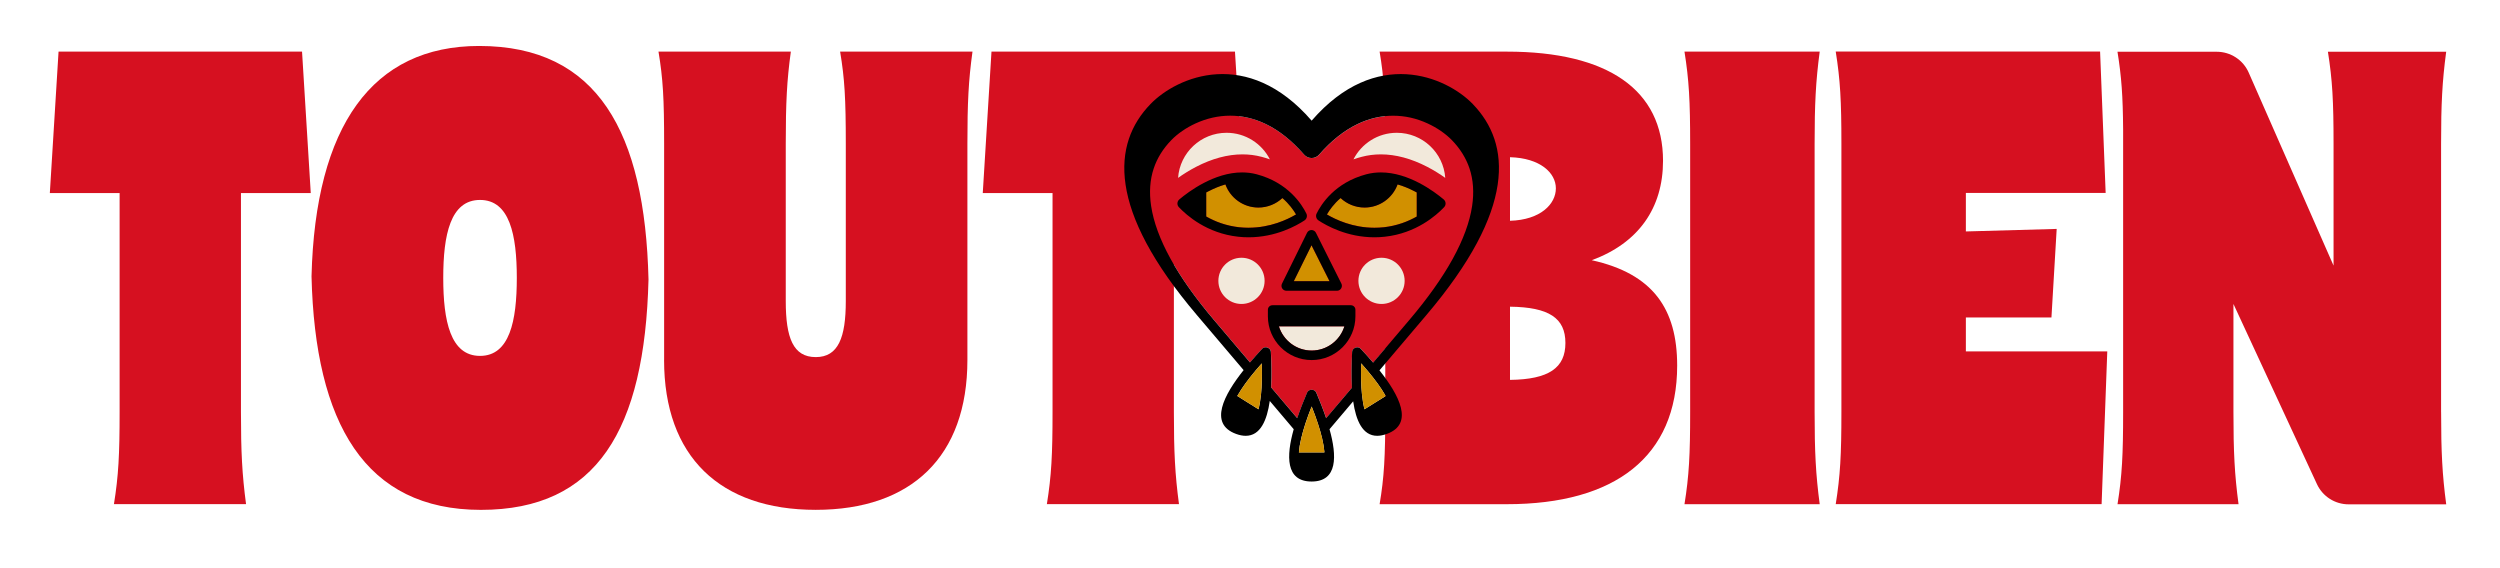 <svg xmlns="http://www.w3.org/2000/svg" fill="none" viewBox="0 0 251 57" height="57" width="251">
<path fill="#D61020" d="M66.674 36.136C66.674 45.85 72.299 51.188 81.9 51.188C91.502 51.188 97.127 45.85 97.127 36.136V14.439C97.127 10.293 97.239 8.077 97.639 5.18H84.348C84.802 7.907 84.918 9.893 84.918 14.439V30.232C84.918 33.867 84.174 35.853 81.904 35.853C79.631 35.853 78.89 33.921 78.89 30.232V14.439C78.89 10.293 79.003 8.077 79.402 5.18H66.112C66.566 7.907 66.678 9.893 66.678 14.439V36.136H66.674Z"></path>
<path fill="#D61020" d="M117.861 19.381H124.866L123.991 5.183H99.545L98.67 19.381H105.675V41.361C105.675 45.679 105.562 47.778 105.105 50.618H118.37C117.97 47.607 117.858 45.392 117.858 41.361V19.381H117.861Z"></path>
<path fill="#D61020" d="M24.196 19.381H31.2L30.325 5.183H5.879L5.004 19.381H12.009V41.361C12.009 45.679 11.896 47.778 11.439 50.618H24.704C24.305 47.607 24.192 45.392 24.192 41.361V19.381H24.196Z"></path>
<path fill="#D61020" d="M48.104 4.615C37.395 4.615 31.654 12.623 31.277 27.747C31.633 42.505 36.651 51.191 48.282 51.191C59.913 51.191 64.732 43.18 65.11 28.059C64.754 13.262 60.004 4.615 48.104 4.615ZM48.195 35.732C45.221 35.732 44.502 32.224 44.502 27.899C44.502 23.575 45.221 20.074 48.195 20.074C51.169 20.074 51.888 23.578 51.888 27.899C51.888 32.221 51.169 35.732 48.195 35.732Z"></path>
<path fill="#D61020" d="M182.699 5.183H169.122C169.575 8.022 169.692 10.125 169.692 14.443V41.365C169.692 45.683 169.579 47.782 169.122 50.621H182.699C182.3 47.611 182.187 45.396 182.187 41.365V14.443C182.187 10.412 182.3 8.197 182.699 5.183Z"></path>
<path fill="#D61020" d="M245.088 41.375C245.088 45.405 245.201 47.62 245.6 50.635H235.8C234.434 50.635 233.192 49.843 232.619 48.601L224.237 30.517V41.36C224.237 45.391 224.35 47.606 224.749 50.62H212.599C213.053 47.788 213.162 45.685 213.162 41.378V13.025C213.137 9.637 212.999 7.705 212.595 5.196H222.56C223.951 5.196 225.211 6.017 225.77 7.291L234.289 26.668V14.438C234.289 10.131 234.173 8.028 233.722 5.196H245.597C245.197 8.206 245.085 10.421 245.085 14.456V41.378L245.088 41.375Z"></path>
<path fill="#D61020" d="M206.491 22.99L205.965 31.876H197.373V35.282H211.571L211.001 50.617H184.307C184.761 47.777 184.877 45.675 184.877 41.357V14.434C184.877 10.117 184.761 8.018 184.307 5.175H210.849L211.408 19.373H197.373V23.237L206.491 22.983V22.99Z"></path>
<path fill="#D61020" d="M159.811 26.125C164.502 24.403 166.968 20.884 166.968 16.146C166.968 9.046 161.459 5.183 151.292 5.183H138.513C138.967 7.91 139.083 9.896 139.083 14.443V41.365C139.083 45.908 138.971 47.898 138.513 50.621H151.292C162.142 50.621 168.388 45.85 168.388 36.706C168.388 31.005 165.951 27.483 159.811 26.125ZM151.604 15.783C154.633 15.866 156.209 17.355 156.209 18.913C156.209 20.471 154.691 22.079 151.604 22.166V15.783ZM151.604 38.141V30.791C155.508 30.838 157.167 31.931 157.167 34.433C157.167 36.935 155.508 38.093 151.604 38.141Z"></path>
<path fill="#D61020" d="M147.544 16.911C147.199 15.88 146.607 14.928 145.779 14.075C145.148 13.425 144.291 12.833 143.357 12.404C142.228 11.885 141.051 11.62 139.864 11.62C138.677 11.62 137.449 11.903 136.298 12.459C134.951 13.109 133.658 14.14 132.449 15.524C132.26 15.742 131.984 15.869 131.694 15.869C131.403 15.869 131.127 15.742 130.938 15.524C129.729 14.14 128.436 13.109 127.089 12.455C125.938 11.9 124.736 11.617 123.523 11.617C122.31 11.617 121.159 11.878 120.03 12.401C119.097 12.829 118.236 13.425 117.608 14.071C116.78 14.925 116.188 15.88 115.843 16.907C115.462 18.044 115.374 19.311 115.578 20.673C116.061 23.919 118.189 27.779 121.9 32.144C123.258 33.742 124.453 35.151 125.502 36.389C125.923 35.895 126.345 35.431 126.733 35.017C126.828 34.915 126.951 34.871 127.078 34.871C127.329 34.871 127.587 35.053 127.601 35.333C127.656 36.393 127.695 37.66 127.623 38.891C128.705 40.169 129.569 41.183 130.245 41.985C130.553 41.07 130.913 40.184 131.236 39.418C131.316 39.225 131.508 39.131 131.697 39.131C131.886 39.131 132.078 39.225 132.158 39.418C132.482 40.18 132.841 41.07 133.15 41.985C133.404 41.684 134.453 40.445 135.739 38.931C135.666 37.689 135.703 36.404 135.761 35.336C135.775 35.06 136.033 34.875 136.284 34.875C136.407 34.875 136.534 34.919 136.625 35.02C137.017 35.441 137.446 35.914 137.874 36.415C139.432 34.577 140.913 32.834 141.494 32.151C145.202 27.783 147.33 23.923 147.817 20.68C148.02 19.319 147.933 18.051 147.551 16.915L147.544 16.911Z"></path>
<path fill="#D19000" d="M133.483 28.238L131.671 24.625L129.892 28.238H133.483Z"></path>
<path fill="#F2E9DB" d="M127.496 16C127.234 15.906 126.958 15.823 126.671 15.746C126.054 15.583 125.408 15.499 124.75 15.499C123.254 15.499 121.685 15.921 120.084 16.752C119.398 17.108 118.788 17.497 118.279 17.86C118.457 15.329 120.567 13.332 123.145 13.332C125.044 13.332 126.689 14.417 127.496 16Z"></path>
<path fill="#F2E9DB" d="M138.705 30.518C139.987 30.518 141.026 29.48 141.026 28.198C141.026 26.916 139.987 25.878 138.705 25.878C137.423 25.878 136.385 26.916 136.385 28.198C136.385 29.48 137.423 30.518 138.705 30.518Z"></path>
<path fill="#F2E9DB" d="M124.645 30.518C125.923 30.518 126.966 29.48 126.966 28.198C126.966 26.916 125.927 25.878 124.645 25.878C123.363 25.878 122.325 26.916 122.325 28.198C122.325 29.48 123.363 30.518 124.645 30.518Z"></path>
<path fill="#F2E9DB" d="M135.888 16C136.149 15.906 136.425 15.823 136.712 15.746C137.329 15.583 137.976 15.499 138.633 15.499C140.129 15.499 141.698 15.921 143.299 16.752C143.986 17.108 144.596 17.497 145.104 17.86C144.926 15.329 142.816 13.332 140.238 13.332C138.339 13.332 136.694 14.417 135.888 16Z"></path>
<path fill="#F2E9DB" d="M131.693 35.195C133.237 35.195 134.548 34.171 134.983 32.765H128.407C128.839 34.171 130.15 35.195 131.697 35.195H131.693Z"></path>
<path fill="#D19000" d="M142.242 19.319C142.173 19.282 142.101 19.242 142.028 19.206C141.44 18.901 140.87 18.672 140.318 18.513C139.824 19.867 138.528 20.833 137.002 20.833C136.073 20.833 135.223 20.47 134.595 19.882C133.919 20.463 133.484 21.076 133.222 21.527C134.09 22.042 135.815 22.863 137.994 22.863C138.306 22.863 138.622 22.845 138.931 22.812C140.256 22.667 141.367 22.231 142.242 21.733V19.315V19.319Z"></path>
<path fill="black" d="M132.376 22.13C133.186 22.663 135.259 23.825 137.994 23.825C138.331 23.825 138.68 23.807 139.036 23.767C142.177 23.426 144.207 21.628 144.991 20.8C145.205 20.575 145.18 20.216 144.944 20.02C143.974 19.206 141.418 17.311 138.64 17.311C138.161 17.311 137.671 17.369 137.184 17.496C134.01 18.338 132.638 20.521 132.187 21.443C132.067 21.686 132.151 21.977 132.376 22.13ZM133.222 21.53C133.484 21.08 133.916 20.466 134.595 19.885C135.223 20.474 136.073 20.837 137.002 20.837C138.527 20.837 139.824 19.871 140.318 18.516C140.87 18.672 141.443 18.905 142.028 19.21C142.101 19.246 142.173 19.286 142.242 19.323V21.741C141.367 22.238 140.26 22.674 138.931 22.82C138.622 22.852 138.302 22.87 137.994 22.87C135.815 22.87 134.09 22.05 133.222 21.534V21.53Z"></path>
<path fill="#D19000" d="M121.104 19.319C121.173 19.282 121.246 19.242 121.319 19.206C121.907 18.901 122.477 18.672 123.029 18.513C123.519 19.867 124.819 20.833 126.341 20.833C127.27 20.833 128.12 20.47 128.748 19.882C129.424 20.463 129.86 21.076 130.121 21.527C129.253 22.042 127.528 22.863 125.349 22.863C125.037 22.863 124.721 22.845 124.413 22.812C123.087 22.667 121.976 22.231 121.101 21.733V19.315L121.104 19.319Z"></path>
<path fill="black" d="M131.16 21.443C130.709 20.521 129.337 18.338 126.163 17.496C125.673 17.365 125.186 17.311 124.707 17.311C121.929 17.311 119.372 19.206 118.406 20.02C118.17 20.22 118.145 20.575 118.359 20.8C119.144 21.628 121.174 23.426 124.315 23.767C124.67 23.807 125.015 23.825 125.353 23.825C128.088 23.825 130.161 22.663 130.971 22.13C131.196 21.981 131.279 21.686 131.16 21.443ZM125.353 22.87C125.041 22.87 124.725 22.852 124.416 22.82C123.091 22.674 121.98 22.238 121.105 21.741V19.323C121.174 19.286 121.246 19.246 121.319 19.21C121.907 18.905 122.477 18.676 123.033 18.516C123.523 19.871 124.823 20.837 126.344 20.837C127.274 20.837 128.124 20.474 128.752 19.885C129.427 20.466 129.863 21.08 130.125 21.53C129.257 22.046 127.532 22.867 125.353 22.867V22.87Z"></path>
<path fill="black" d="M131.675 24.62L133.487 28.233H129.896L131.679 24.62M131.671 23.095C131.494 23.095 131.319 23.186 131.228 23.371L128.712 28.477C128.549 28.807 128.788 29.192 129.155 29.192H134.232C134.598 29.192 134.838 28.804 134.675 28.473L132.118 23.368C132.027 23.186 131.849 23.095 131.675 23.095H131.671Z"></path>
<path fill="black" d="M135.633 30.645H127.75C127.499 30.645 127.296 30.849 127.296 31.099V31.757C127.296 34.186 129.264 36.151 131.69 36.151C134.116 36.151 136.084 34.182 136.084 31.757V31.099C136.084 30.849 135.88 30.645 135.63 30.645H135.633ZM131.69 35.196C130.146 35.196 128.836 34.172 128.4 32.766H134.976C134.544 34.172 133.233 35.196 131.686 35.196H131.69Z"></path>
<path fill="black" d="M147.864 10.441C145.187 7.685 138.143 4.671 131.69 12.115C125.237 4.671 118.192 7.681 115.516 10.441C111.645 14.432 111.151 21.019 120.168 31.633C121.987 33.776 123.541 35.606 124.859 37.16C122.88 39.648 121.326 42.553 124.104 43.566C124.46 43.697 124.78 43.755 125.07 43.755C126.544 43.755 127.209 42.197 127.485 40.254C128.491 41.442 129.282 42.375 129.889 43.094C129.133 45.777 129.061 48.345 131.686 48.345C134.312 48.345 134.239 45.777 133.484 43.094C134.087 42.382 134.867 41.46 135.859 40.291C136.135 42.215 136.803 43.755 138.27 43.755C138.56 43.755 138.88 43.693 139.236 43.566C142.01 42.556 140.47 39.666 138.499 37.182C139.824 35.621 141.382 33.787 143.208 31.633C152.225 21.019 151.727 14.428 147.86 10.441H147.864ZM126.606 39.59C126.544 40.2 126.457 40.694 126.359 41.093L124.609 40L124.224 39.757C124.336 39.561 124.464 39.35 124.612 39.121C125.121 38.344 125.804 37.476 126.686 36.481C126.719 37.694 126.693 38.718 126.606 39.59ZM130.408 45.418C130.437 45.033 130.51 44.565 130.644 43.998C130.858 43.094 131.2 42.044 131.69 40.81C132.18 42.044 132.521 43.094 132.736 43.998C132.87 44.568 132.943 45.033 132.972 45.418H130.404H130.408ZM138.735 39.121C138.884 39.35 139.014 39.561 139.123 39.757L138.738 40L136.988 41.093C136.89 40.694 136.803 40.203 136.741 39.59C136.654 38.718 136.625 37.694 136.661 36.481C137.544 37.473 138.226 38.344 138.735 39.121ZM137.867 36.412C137.438 35.911 137.01 35.439 136.618 35.018C136.523 34.916 136.4 34.873 136.276 34.873C136.022 34.873 135.768 35.054 135.753 35.334C135.699 36.405 135.659 37.69 135.732 38.929C134.664 40.185 133.814 41.191 133.142 41.983C132.834 41.068 132.474 40.181 132.151 39.415C132.071 39.223 131.879 39.128 131.69 39.128C131.501 39.128 131.312 39.223 131.229 39.415C130.906 40.178 130.546 41.068 130.237 41.983C129.562 41.184 128.698 40.167 127.616 38.889C127.685 37.661 127.648 36.39 127.594 35.33C127.579 35.054 127.321 34.869 127.071 34.869C126.944 34.869 126.82 34.913 126.726 35.014C126.337 35.428 125.916 35.897 125.495 36.387C124.445 35.148 123.251 33.743 121.893 32.142C118.185 27.773 116.057 23.913 115.571 20.671C115.367 19.309 115.454 18.041 115.836 16.905C116.181 15.873 116.772 14.922 117.6 14.069C118.229 13.419 119.089 12.827 120.022 12.398C121.152 11.879 122.328 11.614 123.516 11.614C124.703 11.614 125.931 11.897 127.082 12.453C128.429 13.103 129.722 14.134 130.931 15.521C131.12 15.739 131.396 15.866 131.686 15.866C131.977 15.866 132.253 15.739 132.442 15.521C133.647 14.138 134.944 13.107 136.291 12.457C137.442 11.901 138.644 11.618 139.857 11.618C141.07 11.618 142.221 11.879 143.35 12.402C144.283 12.831 145.144 13.426 145.772 14.072C146.6 14.926 147.192 15.881 147.537 16.908C147.918 18.045 148.005 19.312 147.802 20.674C147.319 23.921 145.191 27.781 141.48 32.145C140.115 33.754 138.913 35.167 137.859 36.409L137.867 36.412Z"></path>
<path fill="#D19000" d="M132.739 44.001C132.525 43.097 132.183 42.047 131.693 40.812C131.203 42.047 130.862 43.097 130.647 44.001C130.513 44.571 130.44 45.036 130.411 45.421H132.975C132.946 45.036 132.873 44.567 132.739 44.001Z"></path>
<path fill="#D19000" d="M138.734 39.121C138.226 38.344 137.543 37.476 136.661 36.481C136.628 37.694 136.654 38.718 136.741 39.589C136.803 40.199 136.89 40.693 136.988 41.093L138.738 39.999L139.123 39.756C139.01 39.56 138.883 39.349 138.734 39.121Z"></path>
<path fill="#D19000" d="M124.612 39.121C125.121 38.344 125.803 37.476 126.686 36.481C126.718 37.694 126.693 38.718 126.606 39.589C126.544 40.199 126.457 40.693 126.359 41.093L124.609 39.999L124.224 39.756C124.336 39.56 124.463 39.349 124.612 39.121Z"></path>
</svg>
